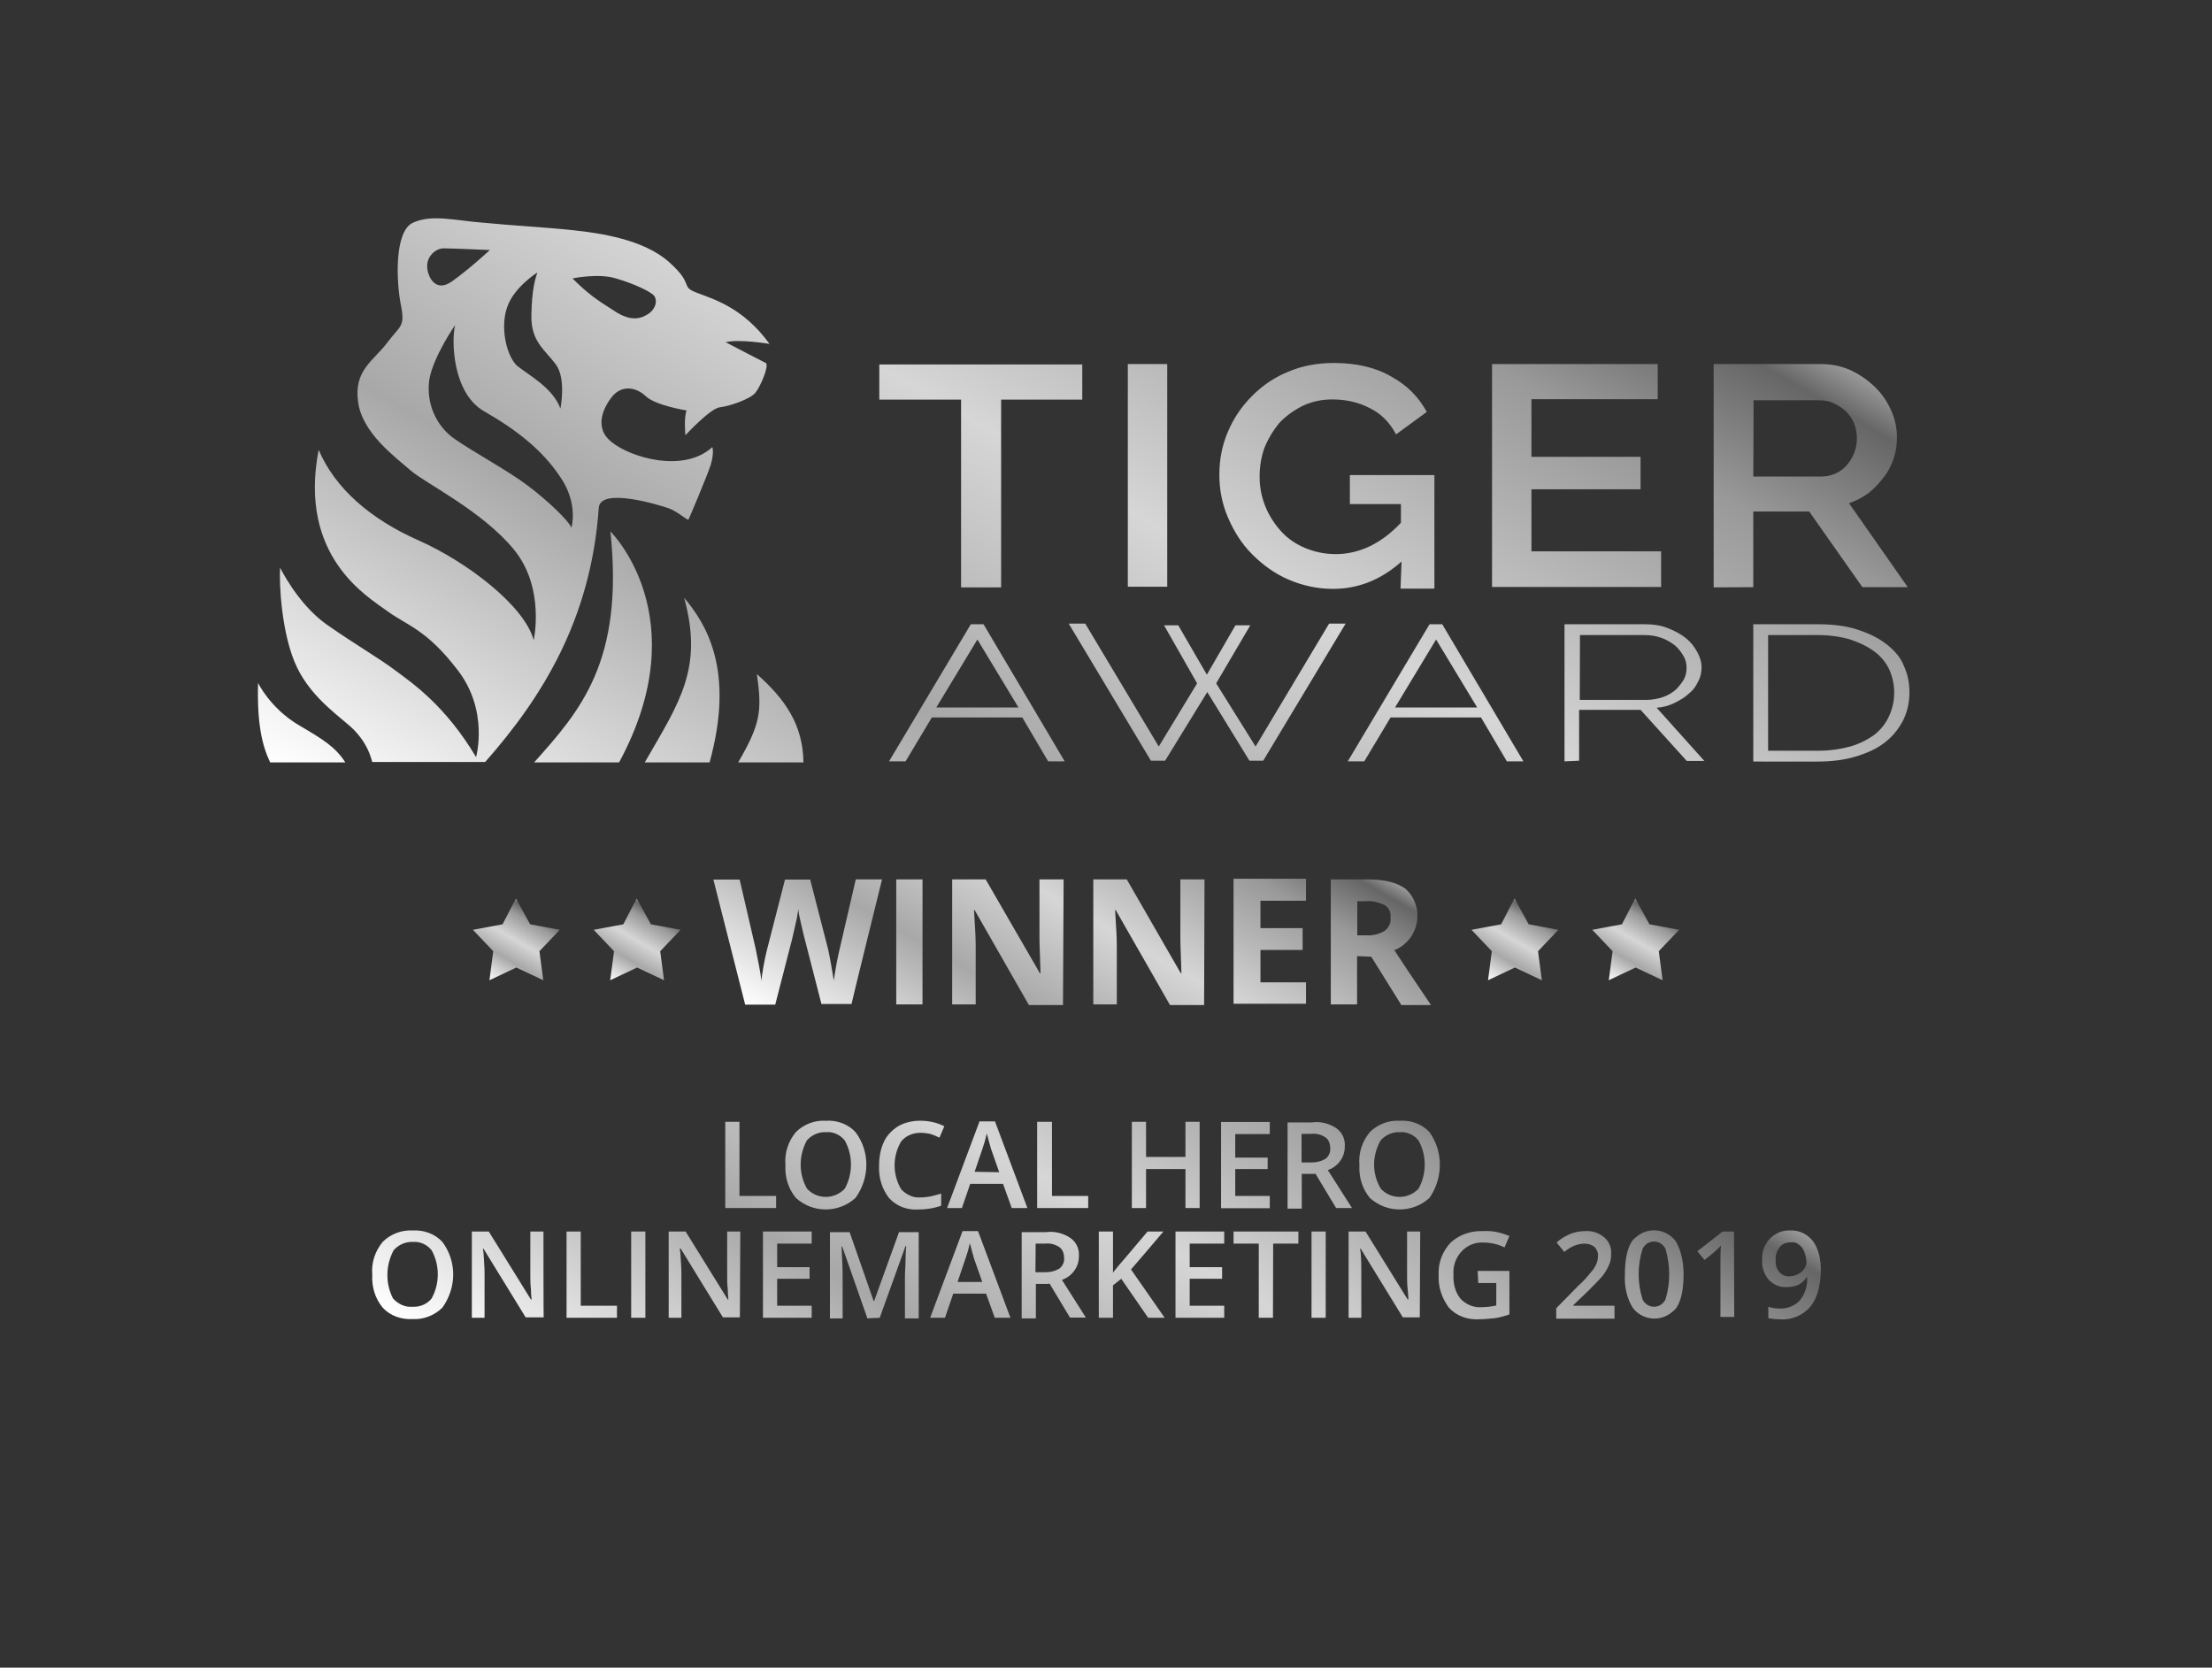 <?xml version="1.0" encoding="utf-8"?>
<!-- Generator: Adobe Illustrator 23.1.0, SVG Export Plug-In . SVG Version: 6.00 Build 0)  -->
<svg version="1.1" id="Ebene_1" xmlns="http://www.w3.org/2000/svg" xmlns:xlink="http://www.w3.org/1999/xlink" x="0px" y="0px"
	 viewBox="0 0 1044 787" style="enable-background:new 0 0 1044 787;" xml:space="preserve">
<rect x="0" y="0" width="1044" height="787" fill="#333333" stroke="none"/>
<style type="text/css">
	.st0{fill-rule:evenodd;clip-rule:evenodd;fill:url(#SVGID_1_);}
	.st1{fill-rule:evenodd;clip-rule:evenodd;fill:url(#SVGID_2_);}
	.st2{fill-rule:evenodd;clip-rule:evenodd;fill:url(#SVGID_3_);}
	.st3{fill-rule:evenodd;clip-rule:evenodd;fill:url(#SVGID_4_);}
	.st4{fill-rule:evenodd;clip-rule:evenodd;fill:url(#SVGID_5_);}
	.st5{fill-rule:evenodd;clip-rule:evenodd;fill:url(#SVGID_6_);}
	.st6{fill:url(#SVGID_7_);}
</style>
<linearGradient id="SVGID_1_" gradientUnits="userSpaceOnUse" x1="426.031" y1="-31.72" x2="609.291" y2="285.697" gradientTransform="matrix(1 0 0 -1 0 728)">
	<stop  offset="0" style="stop-color:#FFFFFF"/>
	<stop  offset="0.33" style="stop-color:#A8A8A8"/>
	<stop  offset="0.573" style="stop-color:#D6D6D6"/>
	<stop  offset="0.846" style="stop-color:#999999"/>
	<stop  offset="0.964" style="stop-color:#666666"/>
	<stop  offset="1" style="stop-color:#999999"/>
</linearGradient>
<path class="st0" d="M366.3,570.1v-5.7h-17.3v-35h-6.7v40.7C342.2,570.1,366.3,570.1,366.3,570.1z M403.8,534.3
	c-3.6-3.9-8.8-5.7-14-5.4c-5.2-0.3-10.4,1.6-14.2,5.4c-3.6,4.4-5.4,9.8-4.9,15.5c-0.3,5.7,1.3,11.1,4.9,15.5c8,7.3,20.2,7.3,28.2,0
	C410.6,555.8,410.6,543.4,403.8,534.3z M380.8,538.2c2.3-2.6,5.7-4.1,9.1-3.9c3.4-0.3,6.7,1.3,8.8,3.9c3.9,7,3.9,15.8,0,22.8
	c-4.7,4.9-12.4,5.2-17.3,0.5l-0.5-0.5C376.9,554,376.9,545.5,380.8,538.2z M439,535.1c1.6,0.5,2.8,1,4.4,1.8l2.3-5.4
	c-3.6-1.8-7.5-2.6-11.4-2.6c-3.6,0-7.3,0.8-10.4,2.6c-2.8,1.8-5.2,4.1-6.7,7.3c-1.6,3.4-2.3,7.3-2.3,11.1
	c-0.3,5.7,1.3,11.1,4.7,15.5c3.6,3.9,8.5,5.7,13.7,5.4c3.6,0,7.3-0.5,10.9-1.8v-5.7c-1.8,0.5-3.4,1-4.9,1.3s-3.4,0.5-4.9,0.5
	c-3.4,0.3-6.7-1.3-9.1-3.9c-4.1-7-4.1-15.5,0-22.5c2.1-2.6,5.4-4.1,9.1-4.1C435.9,534.6,437.5,534.8,439,535.1z M484.9,570.1
	l-15.3-40.9h-7.3l-15.3,40.9h7l3.9-11.4h15.5l4.1,11.4H484.9L484.9,570.1z M460,553l3.6-10.6c0.8-2.3,1.6-4.9,2.1-7.5
	c0.3,0.8,0.5,1.8,1,3.6c0.5,1.8,0.8,2.8,1,3.6l3.9,11.1L460,553L460,553z M513.6,570.1v-5.7h-17.1v-35h-7v40.7H513.6L513.6,570.1z
	 M566.2,529.4h-6.7V546h-18.6v-16.6h-6.7v40.7h6.7v-18.4h18.6v18.4h6.7L566.2,529.4L566.2,529.4z M599.3,564.4H583v-12.7h15.3v-5.4
	H583v-11.1h16.3v-5.7h-23v40.7h23V564.4z M614.4,535.1h4.4c2.3-0.3,4.7,0.3,6.7,1.6c1.6,1,2.3,3.1,2.3,4.9c0.3,1.8-0.5,3.9-2.1,5.2
	c-2.1,1.3-4.4,1.8-6.7,1.8h-4.7V535.1L614.4,535.1z M620.8,553.8l9.8,16.3h7.5l-11.4-17.9c4.7-1.6,8-6,8-10.9c0.3-3.4-1-6.7-3.9-8.8
	c-3.4-2.3-7.5-3.4-11.7-2.8h-11.4v40.7h6.7V554h6.2L620.8,553.8L620.8,553.8z M674.7,534.3c-3.6-3.9-8.8-5.7-14-5.4
	c-5.2-0.3-10.4,1.6-14.2,5.4c-3.6,4.4-5.4,9.8-4.9,15.5c-0.3,5.7,1.3,11.1,4.9,15.5c8,7.3,20.2,7.3,28.2,0
	C681.2,555.8,681.2,543.4,674.7,534.3z M651.6,538.2c2.3-2.6,5.7-4.1,9.1-3.9c3.4-0.3,6.7,1.3,8.8,3.9c3.9,7,3.9,15.8,0,22.8
	c-4.7,4.9-12.4,5.2-17.3,0.5l-0.5-0.5C647.5,554,647.5,545.5,651.6,538.2z M208.8,586.1c-3.6-3.9-8.8-5.7-14-5.4
	c-5.2-0.3-10.4,1.6-14.2,5.4c-3.6,4.4-5.4,9.8-4.9,15.5c-0.3,5.7,1.3,11.1,4.9,15.5c3.6,3.9,8.8,5.7,14.2,5.4
	c5.2,0.3,10.4-1.8,14-5.4C215.6,607.6,215.6,595.2,208.8,586.1z M185.8,590c2.3-2.6,5.7-4.1,9.1-3.9c3.4-0.3,6.7,1.3,8.8,3.9
	c3.9,7,3.9,15.8,0,22.8c-2.1,2.6-5.4,4.1-9.1,3.9c-3.4,0.3-6.7-1.3-9.1-3.9C181.9,605.8,181.9,597.3,185.8,590z M256.5,581.2h-6.2
	v21.2c0,1.6,0,3.6,0.3,6.2c0,2.6,0.3,4.1,0.3,4.7h-0.3l-19.9-32.1h-8v40.7h6v-21.2c0-2.8-0.3-6-0.5-9.6l-0.3-1.8h0.3l19.9,32.4h8.5
	C256.5,621.6,256.5,581.2,256.5,581.2z M291.2,621.9v-5.7h-17.1v-35h-6.7v40.7H291.2z M304.6,621.9v-40.7h-6.7v40.7
	C297.9,621.9,304.6,621.9,304.6,621.9z M349.4,581.2h-6.2v21.2c0,1.6,0,3.6,0.3,6.2c0,2.6,0.3,4.1,0.3,4.7h-0.3l-19.9-32.1h-8v40.7
	h6v-21.2c0-2.8-0.3-6-0.5-9.6l-0.3-1.8h0.5l19.9,32.4h8L349.4,581.2z M383.1,616.2h-16.3v-12.7h15.3V598h-15.3v-11.1h16.3v-5.7h-23
	v40.7h23C383.1,621.9,383.1,616.2,383.1,616.2z M415.2,621.9l12.2-33.9h0.3c0,0.8-0.3,2.6-0.3,6s-0.3,6-0.3,8v20.2h6.5v-40.7h-9.3
	l-11.7,32.4h-0.3L401,581.5h-9.3v40.7h6v-19.7c0-4.4-0.3-9.1-0.5-14.2h0.3l11.9,33.9C409.3,622.1,415.2,621.9,415.2,621.9z
	 M476.9,621.9l-15.3-40.9h-7.3L439,621.9h7l3.9-11.4h15.5l4.1,11.4H476.9L476.9,621.9z M452,604.8l3.6-10.6c0.8-2.3,1.6-4.9,2.1-7.5
	c0.3,0.8,0.5,1.8,1,3.6c0.5,1.8,0.8,2.8,1,3.6l3.9,11.1H452L452,604.8z M488.8,586.9h4.4c2.3-0.3,4.7,0.3,6.7,1.6
	c1.6,1,2.3,3.1,2.3,4.9c0.3,1.8-0.5,3.9-2.1,5.2c-2.1,1.3-4.4,1.8-6.7,1.8h-4.7L488.8,586.9L488.8,586.9z M495.2,605.5l9.8,16.3h7.5
	L501.2,604c4.7-1.6,8-6,8-10.9c0.3-3.4-1-6.7-3.9-8.8c-3.4-2.3-7.5-3.4-11.7-2.8h-11.4v40.7h6.7v-16.3h6.2L495.2,605.5L495.2,605.5z
	 M533.8,599.1c3.1-3.6,8.3-9.6,15.3-17.9h-7.5l-10.9,12.9c-1.8,2.1-3.6,4.1-5.4,6.5v-19.4h-6.7v40.7h6.7v-15.3l3.9-3.1l12.7,18.4
	h7.8L533.8,599.1L533.8,599.1z M577.8,616.2h-16.3v-12.7h15.3V598h-15.3v-11.1h16.3v-5.7h-23v40.7h23V616.2z M600.9,586.9h11.9v-5.7
	h-30.6v5.7h11.9v35h6.7L600.9,586.9L600.9,586.9z M625.7,621.9v-40.7H619v40.7H625.7z M670.3,581.2h-6.2v21.2c0,1.6,0,3.6,0.3,6.2
	c0.3,2.6,0.3,4.1,0.3,4.7h-0.3l-19.9-32.1h-8v40.7h6v-21.2c0-2.8,0-6-0.3-9.6l-0.3-1.8h0.3l19.9,32.4h8L670.3,581.2L670.3,581.2z
	 M697.7,605.5h8.5v10.6c-2.3,0.5-4.7,0.8-7,0.8c-3.6,0.3-7.3-1.3-9.8-3.9c-2.6-3.1-3.6-7.3-3.4-11.4c-0.3-4.1,1-8,3.9-11.1
	c2.6-2.8,6.5-4.4,10.4-4.1c3.4,0,6.7,0.8,9.8,2.3l2.3-5.4c-3.9-1.6-8-2.6-12.2-2.3c-5.7-0.3-11.4,1.6-15.5,5.4
	c-3.9,4.1-6,9.6-5.7,15.3c-0.3,5.7,1.6,11.1,4.9,15.5c3.6,3.9,8.8,5.7,14.2,5.4c2.3,0,4.9-0.3,7.3-0.5c2.3-0.3,4.7-1,7-1.8v-20.5
	h-15L697.7,605.5L697.7,605.5z M762,616.2h-19.4v-0.3l7-6.7c2.3-2.3,4.7-4.7,6.7-7c1.3-1.6,2.3-3.4,3.1-5.2c0.8-1.6,1-3.4,1-5.2
	c0.3-3.1-1-6-3.4-8c-2.6-2.1-5.7-3.1-9.1-2.8c-2.3,0-4.7,0.5-6.7,1.3c-2.3,1-4.7,2.3-6.5,4.1l3.6,4.4c1.6-1.3,3.1-2.3,5.2-3.1
	c1.6-0.5,2.8-0.8,4.4-0.8c1.6,0,3.4,0.5,4.7,1.6c1,1,1.8,2.8,1.6,4.4c0,1.3-0.3,2.6-0.8,3.6c-0.5,1.3-1.3,2.6-2.3,3.6
	c-1.8,2.3-3.9,4.7-6.2,6.7l-10.4,10.6v4.9H762V616.2L762,616.2z M791,585.9c-4.1-5.7-12.2-7-17.9-2.8c-1,0.8-2.1,1.6-2.8,2.6
	c-2.3,3.4-3.4,8.8-3.4,15.8c-0.3,5.4,0.8,10.9,3.6,15.5c4.1,5.7,12.2,7,17.9,2.8c1-0.8,2.1-1.6,2.8-2.6c2.3-3.4,3.4-8.8,3.4-15.8
	C794.6,596,793.6,590.5,791,585.9z M775.2,589.5c1.3-3.1,4.9-4.4,7.8-3.1c1.3,0.5,2.6,1.8,3.1,3.1c2.3,7.8,2.3,16.1,0,23.6
	c-1.3,3.1-4.9,4.4-7.8,3.1c-1.3-0.5-2.6-1.8-3.1-3.1C772.8,605.5,772.8,597.3,775.2,589.5L775.2,589.5z M818.4,581.2H813l-11.9,9.3
	l3.4,4.1c3.6-2.8,5.7-4.7,6.2-5.2l1.6-1.6c-0.3,1.8-0.3,4.4-0.3,7.5v26.2h6.5L818.4,581.2L818.4,581.2z M857.5,589
	c-2.1-5.2-7-8.5-12.4-8.3c-3.6-0.3-7.3,1.3-9.8,3.9c-2.6,2.8-3.9,6.5-3.6,10.1c-0.3,3.4,1,6.7,3.1,9.3c2.3,2.3,5.2,3.6,8.5,3.4
	c1.8,0,3.6-0.3,5.4-1c1.6-0.8,3.1-2.1,3.9-3.6h0.3c0.3,4.1-1,8-3.6,11.1c-2.6,2.6-6.2,3.9-9.8,3.6c-1.8,0-3.4-0.3-4.9-0.8v5.4
	c1.8,0.3,3.6,0.5,5.4,0.5c5.4,0.5,10.9-1.8,14.5-6c3.1-3.9,4.9-9.8,4.9-17.9C859.3,595.2,858.8,592.1,857.5,589L857.5,589z
	 M849,587.4c1.3,0.8,2.1,2.1,2.6,3.4c0.5,1.6,1,3.1,1,4.7c0,1.8-0.8,3.4-2.3,4.7c-1.6,1.3-3.6,2.1-5.4,2.1c-1.8,0.3-3.9-0.5-5.2-2.1
	s-1.8-3.6-1.6-5.4c-0.3-2.3,0.5-4.4,1.8-6.2c1.3-1.6,3.1-2.3,5.2-2.3C846.6,586.1,847.9,586.4,849,587.4L849,587.4z"/>
<linearGradient id="SVGID_2_" gradientUnits="userSpaceOnUse" x1="454.497" y1="194.217" x2="556.273" y2="370.498" gradientTransform="matrix(1 0 0 -1 0 728)">
	<stop  offset="0" style="stop-color:#FFFFFF"/>
	<stop  offset="0.33" style="stop-color:#A8A8A8"/>
	<stop  offset="0.573" style="stop-color:#D6D6D6"/>
	<stop  offset="0.846" style="stop-color:#999999"/>
	<stop  offset="0.964" style="stop-color:#666666"/>
	<stop  offset="1" style="stop-color:#999999"/>
</linearGradient>
<path class="st1" d="M416.3,415h-12.4l-7.5,32.4c-0.5,2.1-1,4.4-1.6,7.5c-0.5,3.1-1,5.7-1.3,7.8c-0.3-2.1-0.8-4.9-1.3-7.8
	c-0.5-2.8-1-5.4-1.3-6.7l-8.5-33.1h-11.9l-8.5,33.1c-0.5,1.8-1,4.4-1.6,7.5c-0.5,3.1-1,5.7-1,7.3c-0.5-4.4-1.6-9.6-2.8-15.5
	l-7.5-32.4h-12.4l15,59h14.2l8-31.1c0.3-1.3,0.8-3.6,1.6-7c0.8-3.1,1-5.4,1.3-7c0,1.3,0.5,3.6,1.3,7c0.8,3.4,1.3,5.7,1.6,6.7l8,31.1
	h14.2C401.8,473.7,416.3,415,416.3,415z M435.4,474v-59H423v59H435.4z M502,415h-11.4v28c0,3.1,0.3,8.5,0.5,16.3h-0.3L465.2,415
	h-15.8v59h11.1v-27.7c0-3.4-0.3-9.1-0.8-16.8h0.3l25.6,44.8h16.1C501.7,474.3,502,415,502,415z M568.5,415h-11.4v28
	c0,3.1,0.3,8.5,0.5,16.3h-0.3L531.8,415H516v59h11.1v-27.7c0-3.4-0.3-9.1-0.8-16.8h0.3l25.6,44.8h16.1
	C568.3,474.3,568.5,415,568.5,415z M616.4,463.6h-21.5v-15.3h19.9V438h-19.9v-12.9h21.5v-10.4h-34.2v59h34.2V463.6L616.4,463.6z
	 M640.5,425.3h3.9c3.1-0.3,6.2,0.5,9.1,1.8c2.1,1.3,3.1,3.6,2.8,6c0.3,2.3-0.8,4.7-2.8,6.2c-2.6,1.6-5.7,2.3-8.8,2.1h-4.1V425.3z
	 M647.2,451.5l14.2,22.8h14c-2.6-3.9-8.5-12.4-17.3-25.9c3.4-1.3,6-3.6,8-6.5c4.7-7.3,3.6-16.8-2.8-22.5c-3.9-2.8-9.8-4.4-17.9-4.4
	h-17.3v59h12.4v-22.8L647.2,451.5L647.2,451.5z"/>
<linearGradient id="SVGID_3_" gradientUnits="userSpaceOnUse" x1="232.347" y1="264.209" x2="252.367" y2="298.884" gradientTransform="matrix(1 0 0 -1 0 728)">
	<stop  offset="0" style="stop-color:#FFFFFF"/>
	<stop  offset="0.33" style="stop-color:#A8A8A8"/>
	<stop  offset="0.573" style="stop-color:#D6D6D6"/>
	<stop  offset="0.846" style="stop-color:#999999"/>
	<stop  offset="0.964" style="stop-color:#666666"/>
	<stop  offset="1" style="stop-color:#999999"/>
</linearGradient>
<path class="st2" d="M243.5,424l6.7,12.2l14,2.6l-9.6,10.1l1.8,13.7l-12.7-6l-12.7,6l1.8-13.7l-9.6-10.1l14-2.6L243.5,424"/>
<linearGradient id="SVGID_4_" gradientUnits="userSpaceOnUse" x1="289.317" y1="264.209" x2="309.337" y2="298.884" gradientTransform="matrix(1 0 0 -1 0 728)">
	<stop  offset="0" style="stop-color:#FFFFFF"/>
	<stop  offset="0.33" style="stop-color:#A8A8A8"/>
	<stop  offset="0.573" style="stop-color:#D6D6D6"/>
	<stop  offset="0.846" style="stop-color:#999999"/>
	<stop  offset="0.964" style="stop-color:#666666"/>
	<stop  offset="1" style="stop-color:#999999"/>
</linearGradient>
<path class="st3" d="M300.5,424l6.7,12.2l14,2.6l-9.6,10.1l1.8,13.7l-12.7-6l-12.7,6l1.8-13.7l-9.6-10.1l14-2.6L300.5,424"/>
<linearGradient id="SVGID_5_" gradientUnits="userSpaceOnUse" x1="703.639" y1="264.209" x2="723.659" y2="298.884" gradientTransform="matrix(1 0 0 -1 0 728)">
	<stop  offset="0" style="stop-color:#FFFFFF"/>
	<stop  offset="0.33" style="stop-color:#A8A8A8"/>
	<stop  offset="0.573" style="stop-color:#D6D6D6"/>
	<stop  offset="0.846" style="stop-color:#999999"/>
	<stop  offset="0.964" style="stop-color:#666666"/>
	<stop  offset="1" style="stop-color:#999999"/>
</linearGradient>
<path class="st4" d="M714.8,424l6.7,12.2l14,2.6l-9.6,10.1l1.8,13.7l-12.7-6l-12.7,6l1.8-13.7l-9.6-10.1l14-2.6L714.8,424"/>
<linearGradient id="SVGID_6_" gradientUnits="userSpaceOnUse" x1="760.609" y1="264.209" x2="780.629" y2="298.884" gradientTransform="matrix(1 0 0 -1 0 728)">
	<stop  offset="0" style="stop-color:#FFFFFF"/>
	<stop  offset="0.33" style="stop-color:#A8A8A8"/>
	<stop  offset="0.573" style="stop-color:#D6D6D6"/>
	<stop  offset="0.846" style="stop-color:#999999"/>
	<stop  offset="0.964" style="stop-color:#666666"/>
	<stop  offset="1" style="stop-color:#999999"/>
</linearGradient>
<path class="st5" d="M771.8,424l6.7,12.2l14,2.6l-9.6,10.1l1.8,13.7l-12.7-6l-12.7,6l1.8-13.7l-9.6-10.1l14-2.6L771.8,424"/>
<linearGradient id="SVGID_7_" gradientUnits="userSpaceOnUse" x1="381.731" y1="221.438" x2="648.44" y2="683.392" gradientTransform="matrix(1 0 0 -1 0 728)">
	<stop  offset="0" style="stop-color:#FFFFFF"/>
	<stop  offset="0.33" style="stop-color:#A8A8A8"/>
	<stop  offset="0.573" style="stop-color:#D6D6D6"/>
	<stop  offset="0.846" style="stop-color:#999999"/>
	<stop  offset="0.964" style="stop-color:#666666"/>
	<stop  offset="1" style="stop-color:#999999"/>
</linearGradient>
<path class="st6" d="M163,359.8h-35.5c-3.9-8.3-6.2-18.4-5.7-37.5c0,0,5.7,11.9,19.2,19.9C152.4,348.9,158.1,352.3,163,359.8
	 M361.4,171.3c-2.1-1-18.9-9.8-18.9-9.8c6.5-1.6,20.7,0.8,20.7,0.8c-12.4-17.1-26.2-21-34.2-24.1c-8.3-3.1-1-3.6-13.2-14.5
	c-12.2-10.9-33.1-13.7-44.8-15c-11.7-1.3-29.8-2.3-43-3.6c-13.2-1-24.1-4.1-33.1,0s-7.8,28.5-5.7,38.8c2.1,10.6-0.3,9.6-6.5,17.9
	c-6.2,8.3-15.8,12.9-13.7,27.7c1.8,14.8,17.6,26.2,24.9,32.6c7.3,6.2,33.9,19.2,48.7,37.3c14.8,18.1,9.3,42.7,9.3,42.7
	c-4.4-16.3-31.6-37-54.4-47.1c-22.8-10.1-39.4-24.6-47.1-42.7c-9.8,50.5,23.3,69.4,32.4,76.1c9.1,6.7,18.4,8.5,33.1,27.7
	c15,19.2,8.8,41.2,8.8,41.2c-14.5-24.3-29.8-34.7-38.1-40.9c-8.3-6.2-18.9-12.2-32.6-21.8c-13.5-9.6-21.8-26.7-21.8-26.7
	c-0.5,6.5,0.5,31.6,8,47.1c7.5,15.5,21.8,24.1,27.2,29.8c4.1,4.4,6.7,8.8,8.3,14.8H229C256,329,279,292,282.6,239.6
	c0.8-9.8,28.5-1.3,33.1,0.3c4.7,1.8,9.1,6.2,9.3,5.2c0.5-1,8.5-19.9,10.4-25.6c1.8-6,0.8-8.5,0.8-8.5c-13.5,12.4-38.6,4.9-47.4-2.3
	c-9.1-7-3.6-17.1,0.5-22c4.4-4.9,10.9-4.1,15.5,0.3c4.7,4.4,19.2,6.7,19.2,6.7c-1.3,4.1-0.5,11.7-0.5,11.7s11.7-12.7,16.3-13.2
	c4.7-0.5,14.2-3.9,16.6-6.7C359,182.4,363.2,172.3,361.4,171.3 M239.4,144.9c3.1-9.3,14.2-16.3,14.2-16.3c-1,3.1-2.6,8-2.8,20.2
	c-0.3,12.2,6.2,16.1,11.4,23c5.2,6.7,2.3,21,2.3,21c-3.6-9.8-15-15.8-20.5-20.2C238.9,167.7,236,154.2,239.4,144.9 M209.4,117.2
	c3.6,0,21.8,0.8,21.8,0.8s-9.8,9.1-17.9,14.8c-8,5.7-11.7-2.6-11.7-7.3C201.6,120.8,205.7,117.2,209.4,117.2 M269.7,249
	c-1.6-3.6-11.4-12.9-20.7-19.9s-25.1-15.5-34.2-21.8c-9.1-6.2-13.7-17.1-12.2-28c1.8-10.9,12.2-25.9,12.2-25.9
	c-1.8,7.3-1.3,32.1,13.7,40.7s27.4,18.1,36,31.1C273.1,237.8,269.7,249,269.7,249 M306.2,148c-3.4,2.3-8.3,4.1-16.3-1.3
	c-8.3-5.2-12.7-8.3-19.7-15.3c0,0,12.2-2.6,20.5,0c8,2.3,16.6,6.2,18.1,8.3C310.3,141.8,309.6,145.6,306.2,148 M292.2,359.8h-40.1
	c21.5-24.1,42.5-47.4,36-109C288.1,250.8,329.3,291.2,292.2,359.8 M334.9,359.8h-30.6c16.6-28.7,27.7-44.5,18.6-77.7
	C332.9,294,347.1,315.8,334.9,359.8 M348.4,359.8c10.4-17.9,11.4-24.1,8.8-41.7c13.2,11.7,21.8,23.8,22,41.7
	C379.2,359.8,348.4,359.8,348.4,359.8z M510.8,188.6h-38.3v88.6h-18.9v-88.6H415v-16.6h95.8L510.8,188.6L510.8,188.6z M532.3,171.8
	h18.6v105.1h-18.6V171.8L532.3,171.8z M661.5,265c-9.6,8.5-20.2,12.9-32.4,12.9c-7.5,0-14.5-1.6-21-4.4c-6.5-2.8-12.2-7-17.1-11.9
	c-4.9-4.9-8.5-10.6-11.4-17.3c-2.8-6.5-4.1-13.2-4.1-20.2c0-7.3,1.3-14,4.1-20.5c2.8-6.5,6.5-11.9,11.4-16.8s10.6-8.8,17.1-11.4
	c6.5-2.8,13.7-4.1,21.5-4.1c10.6,0,19.7,2.1,27.2,6.5c7.5,4.1,12.9,9.8,16.6,16.6l-14.5,10.6c-2.8-5.4-7-9.8-12.4-12.4
	c-5.4-2.8-11.4-4.1-17.6-4.1c-5.2,0-9.8,1-14.2,3.1c-4.1,2.1-7.8,4.7-10.9,8c-2.8,3.4-5.2,7.3-7,11.7c-1.6,4.4-2.3,9.1-2.3,13.7
	c0,5.2,1,9.8,2.8,14.2c1.8,4.4,4.4,8.3,7.5,11.7s7,6,11.4,7.8c4.4,1.8,9.1,2.8,14.2,2.8c11.1,0,21.5-4.9,30.8-14.8v-8.8h-24.1v-13.7
	H677v53.6H661L661.5,265z M784,260.4v16.6h-79.8V171.8h78.2v16.6h-59.6v27.2h51.5v15.3h-51.5v29.3H784L784,260.4z M808.8,277.2
	V171.8h50.5c5.2,0,10.1,1,14.5,3.1c4.4,2.1,8,4.7,11.4,8c3.4,3.4,5.7,7,7.5,11.1c1.8,4.1,2.6,8.3,2.6,12.7c0,3.4-0.5,6.7-1.6,9.8
	c-1,3.1-2.6,6.2-4.7,8.8c-2.1,2.8-4.4,5.2-7,7.3c-2.8,2.1-5.7,3.6-9.3,4.9l27.7,39.6H879l-25.1-35.7h-26.4v35.7L808.8,277.2
	L808.8,277.2z M827.5,224.9h31.6c5.2,0,9.3-1.8,12.4-5.2c3.1-3.6,4.9-7.8,4.9-12.9c0-2.6-0.5-4.9-1.3-7c-1-2.3-2.3-4.1-3.9-5.7
	c-1.8-1.6-3.6-2.8-6-3.9c-2.3-1-4.4-1.3-7-1.3h-30.6C827.7,188.9,827.5,224.9,827.5,224.9z M419.6,359.3l38.6-64.7h6l38.3,64.7h-7.8
	l-12.2-20.7h-42.7l-12.4,20.7H419.6z M461.3,301.8l-19.4,32.1h38.8L461.3,301.8z M549.4,295.1h6.7l13.5,23.3l13.5-23.3h7L574,322.5
	l18.6,29.8l34.7-58h7.8L596.2,359h-6.5l-19.9-32.4L549.9,359h-6.7l-38.8-64.7h7.8l34.7,58l18.1-29.8L549.4,295.1L549.4,295.1z
	 M636.1,359.3l38.6-64.7h6l38.3,64.7h-7.8L699,338.6h-42.7l-12.4,20.7H636.1z M677.8,301.8l-19.4,32.1h38.8L677.8,301.8z
	 M738.4,359.3v-64.7h38.1c3.9,0,7.3,0.5,10.6,1.8s6.2,2.8,8.5,4.7c2.3,1.8,4.1,4.1,5.4,6.5c1.3,2.3,2.1,4.9,2.1,7.3
	s-0.5,4.7-1.6,6.7c-1,2.1-2.3,4.1-4.4,5.7c-1.8,1.8-4.1,3.1-6.7,4.4c-2.6,1.3-5.4,2.1-8.5,2.3l22.5,25.1h-8.3l-21.8-24.1h-29V359
	L738.4,359.3L738.4,359.3z M745.6,330.3H777c2.8,0,5.4-0.5,7.8-1.3s4.4-2.1,6-3.4c1.6-1.6,2.8-3.1,3.9-4.9c1-1.8,1.3-3.6,1.3-5.7
	s-0.5-3.9-1.6-5.7s-2.3-3.4-4.1-4.9c-1.8-1.3-3.9-2.6-6.2-3.4c-2.3-0.8-4.9-1.3-7.8-1.3h-30.6L745.6,330.3L745.6,330.3z
	 M827.5,359.3v-64.7H858c7.3,0,13.5,0.8,18.9,2.6c5.4,1.8,9.8,3.9,13.7,7c3.6,2.8,6.5,6.2,8,10.1c1.8,3.9,2.6,8,2.6,12.4
	c0,4.9-1,9.3-3.1,13.5c-2.1,3.9-4.9,7.5-8.8,10.4c-3.6,2.8-8.3,4.9-13.7,6.5c-5.4,1.6-11.4,2.3-17.9,2.3H827.5L827.5,359.3z
	 M894,326.9c0-3.9-0.8-7.5-2.3-10.9c-1.6-3.4-3.9-6.2-7-8.5c-3.1-2.3-6.7-4.1-11.4-5.7c-4.4-1.3-9.6-2.1-15.5-2.1h-23.3v54.6h23.3
	c6,0,11.1-0.8,15.8-2.1c4.4-1.3,8.3-3.4,11.4-5.7c3.1-2.6,5.2-5.4,6.7-8.8C893.2,334.4,894,330.8,894,326.9"/>
</svg>
